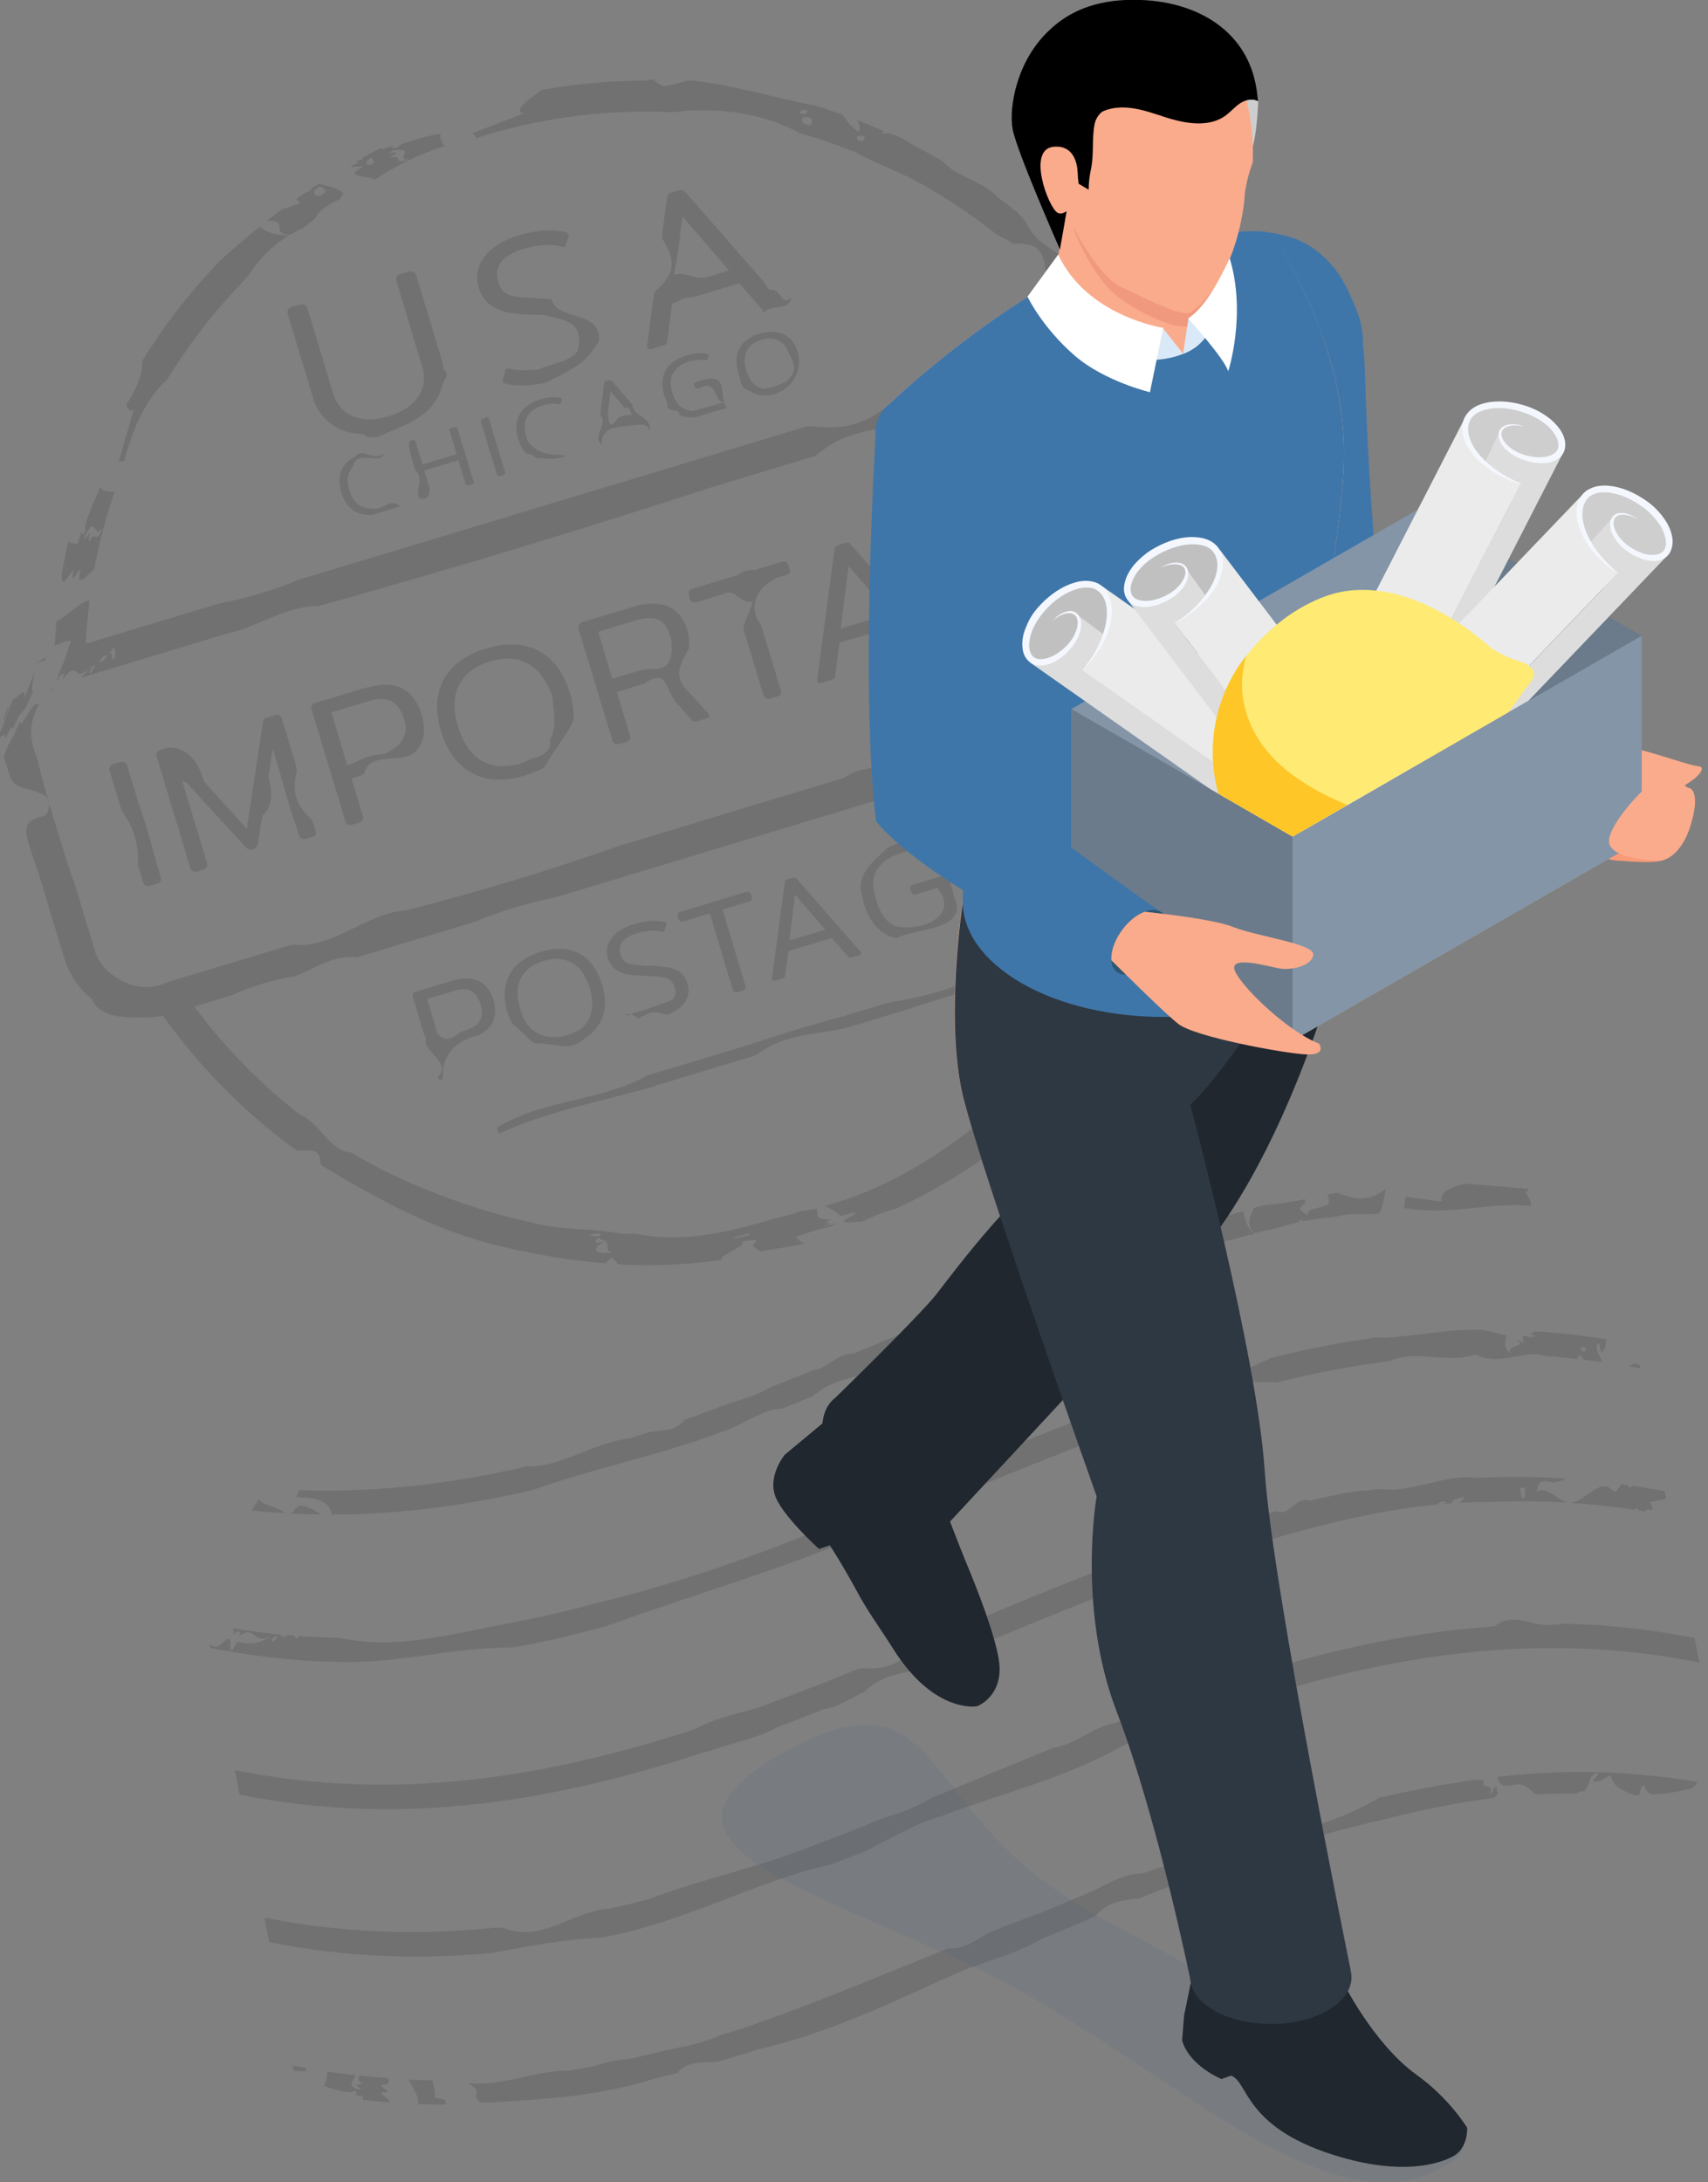 <?xml version="1.0" encoding="UTF-8"?>
<svg xmlns="http://www.w3.org/2000/svg" xmlns:xlink="http://www.w3.org/1999/xlink" viewBox="0 0 71.13 90.86">
  <rect x="0" y="0" width="71.13" height="90.86" fill="#808080" stroke="none"/>
  <defs>
    <style>
      .cls-1 {
        clip-path: url(#clippath);
      }

      .cls-2 {
        fill: none;
      }

      .cls-2, .cls-3, .cls-4, .cls-5, .cls-6, .cls-7, .cls-8, .cls-9, .cls-10, .cls-11, .cls-12, .cls-13, .cls-14, .cls-15, .cls-16, .cls-17, .cls-18, .cls-19, .cls-20, .cls-21, .cls-22, .cls-23, .cls-24, .cls-25, .cls-26 {
        stroke-width: 0px;
      }

      .cls-3 {
        fill: #375e8b;
        mix-blend-mode: multiply;
        opacity: .1;
      }

      .cls-27 {
        opacity: .23;
      }

      .cls-28 {
        isolation: isolate;
      }

      .cls-5 {
        fill: #faab8b;
      }

      .cls-6 {
        fill: #f99b79;
      }

      .cls-7 {
        fill: #2e3842;
      }

      .cls-8 {
        fill: #3f3f3f;
      }

      .cls-9 {
        fill: #3f76a9;
      }

      .cls-10 {
        fill: #20272e;
      }

      .cls-11 {
        fill: #ddd;
      }

      .cls-12 {
        fill: #dae9f8;
      }

      .cls-13 {
        fill: silver;
      }

      .cls-14 {
        fill: #a4c5db;
      }

      .cls-15 {
        fill: #cecece;
      }

      .cls-16 {
        fill: #2f5670;
      }

      .cls-17 {
        fill: #a19c76;
      }

      .cls-18 {
        fill: #8495a8;
      }

      .cls-19 {
        fill: #fec626;
      }

      .cls-20 {
        fill: #6b7b8b;
      }

      .cls-21 {
        fill: #fff;
      }

      .cls-22 {
        fill: #ffea73;
      }

      .cls-23 {
        fill: #f1997e;
      }

      .cls-24 {
        fill: #fbc2ab;
      }

      .cls-25 {
        fill: #ebebeb;
      }

      .cls-26 {
        fill: #f4f8fe;
      }
    </style>
    <clipPath id="clippath">
      <polygon class="cls-2" points="44.62 29.51 53.83 34.83 68.37 26.46 71.13 21.14 63 13.21 53.54 21.43 48 19.27 40.46 26.46 44.62 29.51"/>
    </clipPath>
  </defs>
  <g class="cls-28">
    <g id="_レイヤー_2" data-name="レイヤー 2">
      <g id="_レイヤー_1-2" data-name="レイヤー 1">
        <g>
          <g class="cls-27">
            <g>
              <path class="cls-8" d="M12,62.01c.07.01.15.02.23,0-.08,0-.15,0-.23,0Z"/>
              <path class="cls-8" d="M52.83,51.21c.11-.02.23-.05.34-.08.1-.02.2-.06.3-.08.17-.06.39-.12.62-.17,0,0,0,0,0,0l.05-.1c.06.02.12.04.17.06.37-.07.78-.13,1.12-.15.08-.01.15-.02.21-.03.5-.16,1.15-.09,1.77-.12.2-.27.21-.69.31-1.06-.58.48-1.12.56-2.02.18-.1.02-.21.03-.35.06-.02,0-.05.01-.07.02.06.15.1.29.03.38-.14.2-.96.15-.84.47-.64-.32-.15-.36-.12-.54,0-.04.01-.08.01-.12-.55.11-1.13.2-1.59.23-.06.01-.12.03-.19.04-.12.03-.25.06-.37.09-.07.31-.38.54,0,1.06.21-.05.42-.1.64-.15Z"/>
              <path class="cls-8" d="M10.78,62.43c-.09.12-.2.29-.3.46.47.05.93.08,1.39.11-.28-.26-.81-.27-1.09-.57Z"/>
              <path class="cls-8" d="M13.79,63.06c2.74,0,5.41-.36,8.04-.94.11-.02.21-.05.32-.07,2.48-.88,4.67-1.31,7.18-2.17.05-.02.11-.04.17-.06.06-.02.11-.04.17-.06.11-.04.22-.08.32-.12.85-.25,1.84-1.01,2.58-.99.06-.02.11-.05.17-.07.32-.13.64-.26.97-.39.06-.02.11-.05.17-.07.6-.57,1.42-.73,2.23-.92.06-.02.12-.05.17-.07.48-.2.96-.4,1.45-.6.11-.04.21-.09.32-.13.77.02,1.49-.69,2.24-.92.11-.05.22-.1.33-.14,3.74-1.53,7.49-2.95,11.34-3.9,0-.03.03-.05.08-.04.01,0,.02.01.03.02.05-.01.1-.02.15-.03-.3-.33-.4-.65-.43-.96-5.43,1.34-10.67,3.61-15.93,5.8-.11.04-.21.09-.32.13-.71,0-1.15.65-1.59.66-.11.04-.22.08-.33.13-.43.17-.85.34-1.28.51-.11.04-.21.08-.32.13-.56.36-1.38.52-1.92.74-.11.04-.21.08-.32.12-.32.12-.64.24-.96.35-.11.04-.22.08-.32.12-.43.55-1.04.38-1.61.55-.11.04-.22.07-.33.11-.11.04-.22.07-.33.11-1.52.15-3,1.29-4.33,1.15-.1.03-.19.06-.28.09-.11.02-.22.05-.33.07-2.87.62-5.81.95-8.82.84-.02.08-.11.21-.13.29.65.07,1.31,0,1.49.75Z"/>
              <path class="cls-8" d="M63.77,50.21c-.02-.18-.1-.38-.27-.6.13,0,.16-.05.17-.11-.89-.07-1.78-.16-2.68-.22-.54.15-1.03.32-.96.75-.52-.08-1.02-.14-1.51-.2.02.14-.03.3-.05.48.04,0,.09,0,.13,0,1.75.31,3.44-.27,5.17-.1Z"/>
              <path class="cls-8" d="M12.15,63.02c.42.02.83.03,1.24.03-.31-.14-.57-.38-.94-.36-.08.04-.19.18-.3.32Z"/>
              <path class="cls-8" d="M68.3,56.85c-.21-.14-.32-.05-.45.04.15.03.3.05.45.08,0-.04,0-.08,0-.12Z"/>
              <path class="cls-8" d="M9.87,67.81s-.07-.01-.11-.02c-.02.03-.04.06-.06.09.06-.01,0,.1.02.15.05.07.07-.06.15-.23Z"/>
              <path class="cls-8" d="M13.92,69.19c2.59.11,4.73-.59,7.43-.6.11-.02.21-.04.33-.05,1.17-.22,2.33-.5,3.48-.81.11-.03.22-.07.33-.11,3.81-1.38,7.32-2.35,10.94-3.94.05-.02.11-.05.16-.07.05-.02.11-.05.16-.08.4-.81,1-.65,1.9-.77.11-.04.21-.09.32-.13,3.72-1.55,7.44-3.09,11.23-4.25.11-.03.22-.07.33-.1.69-.87,1.57-.76,2.63-.72.11-.03.22-.05.32-.08,1.41-.34,2.83-.61,4.26-.79.06-.02.12-.03.18-.04.95-.43,2.09.05,3.2-.17.11-.02.22-.05.31-.08,1.09.51,2.08-.25,2.92.06.11,0,.22.02.33.02.33.03.67.06,1,.1.02-.06.06-.11.1-.17.1.06.14.13.15.2.26.03.52.06.78.1-.07-.3-.3-.47-.19-.74.15-.19.08.38.19.32.06-.04.1-.11.13-.19,0,0,0,0,0,0,.02-.11.04-.23.06-.34-.89-.14-1.77-.24-2.64-.31-.11,0-.22,0-.32-.02-.08.05-.15.09-.23.12.05.01.12.03.22.07.02.07-.22-.01-.16.08-.13-.04-.16-.06-.23-.09-.04.01-.08.02-.12.03-.03.08.06.17.03.26-.08-.04-.16-.08-.31-.13.54.32-.43.19-.25.57-.29-.25-.23-.5-.13-.73-.33-.07-.66-.19-1.02-.24-.1,0-.21,0-.31,0-.1,0-.21,0-.31,0-.11,0-.22.01-.33.01-1.12.07-2.49.34-3.52.31-.06,0-.12.02-.19.03-1.33.19-2.65.45-3.96.77-.09.02-.15.04-.21.06-.93.42-1.7.85-2.75.76-.11.03-.22.07-.33.1-3.78,1.17-7.48,2.7-11.18,4.25-.08.03-.14.06-.2.08-4.49,2.16-9,3.9-13.89,5.08-.11.03-.23.06-.34.09-.73.19-1.47.36-2.2.51-.13.03-.24.05-.34.07-2.61.47-5.03,1.22-7.38.73-.05,0-.12,0-.19-.03-.56-.01-1.12-.04-1.69-.08,0,.03.01.06.02.07-.13.11-.15,0-.18-.08-.09,0-.19-.01-.28-.02-.14.12-.21.02-.32.07.03-.04.05-.07.08-.09-.62-.06-1.25-.14-1.88-.24-.12.35.27-.13.09.29.75-.49.58.49,1.42-.05-.61.46-1.04.38-1.46.3-.09-.02-.16.31-.26.36-.12-.03,0-.43-.09-.48-.11-.07-.34.25-.51.31-.15.06-.21-.06-.32-.08,0,.05.02.09.03.14,1.66.33,3.3.52,4.91.58.07,0,.14,0,.21,0ZM65.96,56.08c.23.1-.02.16.02.24-.13-.09-.25-.26-.02-.24ZM11.32,68.26c.11-.13.19-.15.24-.1-.15.23-.28.22-.24.1Z"/>
              <path class="cls-8" d="M29.44,72.94c.11-.04.22-.07.33-.11.77-.28,1.87-.49,2.59-.91.05-.02.11-.04.17-.07.49-.18.97-.37,1.45-.56.11-.04.22-.08.32-.13.5-.05.96-.35,1.42-.59.1-.05.2-.1.29-.14.79-.82,1.94-.76,2.75-1.09.1-.04.21-.09.31-.13,2.6-1.09,5.21-2.18,7.83-3.17.1-.04.2-.08.31-.13,4.12-1.33,8.42-2.87,12.65-3.27.13-.2.61-.12.2-.03,0,0,0,0-.01.01.13-.01.26-.02.4-.03.04-.21.39-.21.53-.28-.04.14-.12.2-.21.26.4-.02.8-.04,1.2-.03.1,0,.21,0,.31-.01,1.9-.07,3.83.03,5.79.33.05-.06.11-.09.19.03.09.01.17.03.26.04.07-.16.15-.06.3-.05-.02-.19-.07-.29-.14-.33.34-.07.5-.11.71-.15-.02-.1-.04-.2-.06-.31-.44-.09-.88-.16-1.32-.23-.03.03-.07.05-.1.07-.06.02-.1-.04-.14-.1-.08-.01-.16-.02-.24-.04-.09.1-.18.29-.25.3-.13.02-.22-.17-.37-.2-.54-.08-1.02.7-1.56.68-.42-.02-.91-.74-1.35-.46.09-.73.48-.33.8-.4.15-.03.3-.09.46-.15-1.16-.07-2.3-.09-3.44-.04-.11,0-.21,0-.32.02-1.24-.21-2.78.66-4.07.45-.07.01-.14.02-.2.03-.07.01-.13.02-.19.03-.62.02-1.16.13-1.69.25-.09.02-.18.04-.27.06-.09.02-.17.04-.26.06-.08.02-.16.04-.24.06-.68-.2-.8.67-1.42.44-.11.02-.22.05-.33.08-.11.03-.22.06-.32.09-.05.02-.11.03-.17.05-.09-.01-.17-.01-.26,0-.09,0-.18.02-.27.04-1.87.73-3.74,1.38-5.54,2.01-.06.02-.11.04-.16.06-2.53.97-5.04,2.03-7.56,3.08-.11.04-.21.09-.32.13-.66.71-1.15,1.09-2.36.99-.05.02-.14.04-.19.06-1.28.52-2.56,1.02-3.84,1.49-.11.04-.22.08-.33.12-.92.26-1.74.42-2.59.88-.05.02-.11.04-.18.06-6.05,1.94-12.27,2.98-18.96,1.64.07.34.13.68.2,1.02,6.87,1.38,13.25.24,19.45-1.8ZM63.49,61.92c.05.29.04.48-.09.46-.05-.1-.08-.25-.1-.44h.2Z"/>
              <path class="cls-8" d="M64.96,67.64c-.11,0-.23,0-.35,0-.8.13-1.51-.58-2.37.07-.11,0-.23.02-.34.03-5.29.4-10.34,2.01-15.33,3.95-.05.02-.11.04-.17.06-.87.15-1.59.86-2.56,1.03-.06.02-.11.05-.17.07-.11.04-.21.09-.32.13-1.33.54-2.78,1.14-4.25,1.75-.1.04-.21.09-.32.13-.85.52-1.4.63-2.2.91-.1.04-.21.09-.31.13-.1.04-.21.09-.31.13-.11.04-.23.09-.33.13-.37.15-.74.29-1.11.43-.07.03-.13.05-.19.07-2.49,1.04-4.96,1.52-7.37,2.43-.11.03-.22.05-.33.08-.31.08-.63.16-.94.23-.1.02-.21.05-.31.07-1.44.05-2.88,1.47-4.42.79-.1.01-.24,0-.35,0-3.11.32-6.3.24-9.6-.42.07.34.13.68.2,1.02,3.15.63,6.2.73,9.18.46.05,0,.11,0,.16-.02,1.41-.26,3.05-.58,4.36-.61.11-.02.23-.04.34-.06,3.36-.64,6.29-2.33,9.31-2.99.11-.04.21-.08.33-.12.32-.12.64-.25.96-.37.11-.04.21-.09.32-.13.1-.06.2-.12.3-.17.1-.06.2-.11.31-.16.79-.4,1.56-.84,2.47-1.09.06-.02.11-.04.2-.08,2.5-.92,5.06-1.55,7.33-2.85.11-.04.22-.08.32-.13,7.54-2.91,15.23-5.01,23.67-3.32-.07-.34-.13-.68-.2-1.02-1.9-.38-3.76-.57-5.6-.6Z"/>
              <path class="cls-8" d="M18.11,87.31c.04-.22-.06-.45-.1-.7-.33,0-.66-.01-.99-.02.2.37.46.76.38.99.04.01.07.02.11.03.19,0,.37.01.55.01.12,0,.23,0,.35,0,.05,0,.1,0,.15,0,0-.06.01-.11-.03-.18-.09-.08-.3-.04-.43-.13Z"/>
              <path class="cls-8" d="M14.95,86.42c0,.1-.1.22.15.31-.05.04-.16.05-.27.07.02.07.37.21.04.19-.49-.26-.06-.38-.08-.59-.39-.04-.77-.1-1.16-.15-.01.21-.03.42-.14.59.38.16,1.22.38,1.24.2.25.11.1.11.05.17.19.05.29.06.34.04,0,.08,0,.13-.01.18.37.04.73.07,1.09.1,0,0,.01-.01.01-.02.04-.1-.3-.27-.33-.37-.01-.05.22,0,.26-.05.03-.04-.27-.2-.26-.25.01-.06.22-.03.27-.09.07-.06.05-.14,0-.23-.4-.03-.81-.06-1.21-.11Z"/>
              <path class="cls-8" d="M12.19,86c.01.07.03.14.04.21.18.01.36.03.53.04-.01-.05-.02-.1-.02-.15-.18-.03-.37-.07-.55-.1Z"/>
              <path class="cls-8" d="M62.34,74.45c-.13-.17-.09.12-.33.31.32-.62-.41-.16-.2-.65-.1,0-.2,0-.29-.02-1.29.18-2.59.42-3.92.72-.06.01-.11.03-.17.04-1.02.61-2.09,1.01-3.18,1.33.02.02.05.04.07.06.22.04.38.12.53.22,1-.28,1.99-.53,2.97-.75.05-.01.11-.03.18-.05,1.44-.36,2.83-.63,4.2-.8.05-.06.12-.12.21-.19-.11-.04-.05-.15-.08-.23Z"/>
              <path class="cls-8" d="M54.44,76.5c-.11-.05-.24-.2-.29-.29-1.54.44-3.11.7-4.61,1.12-.1.04-.21.07-.31.11-.47.16-.94.32-1.4.48-.09.03-.19.06-.28.09-.84-.05-1.83.71-2.68.99-.09.04-.2.08-.28.12-.33.14-.67.28-1,.42-.11.04-.21.09-.32.13-.52.19-1.05.38-1.57.58-.11.05-.22.1-.32.14-.43.12-1.15.83-1.88.72-.1.04-.21.08-.31.13-2.83,1.14-5.66,2.34-8.5,3.29-.05.02-.11.03-.17.05-.11.03-.22.07-.33.1-.06.02-.12.04-.18.05-.71.33-1.54.49-2.28.63-.06.02-.12.03-.18.05-.28.07-.55.13-.83.2-.11.03-.22.05-.33.08-.66.07-1.21.18-1.67.34-.11.02-.23.04-.34.06-.11.02-.22.04-.34.06-.11.02-.22.04-.34.06-1.42-.01-2.79.67-4.22.52.11.08.27.17.34.25.13.17-.09.26.06.44.04.04.1.09.17.13,2.46-.13,4.81-.25,7.19-1,.11-.03.22-.05.33-.08.11-.03.22-.05.33-.08.11-.03.22-.06.33-.09.33-.52,1.21-.41,1.64-.46.11-.03.22-.06.33-.09.33-.1.66-.2.98-.3.11-.03.22-.07.33-.11,2.79-.63,5.32-1.82,7.8-2.95.1-.05.2-.09.3-.13,1.26-.59,2.64-.85,3.86-1.58.1-.04.2-.07.3-.11.06-.02.12-.05.17-.07.06-.02.11-.05.16-.07.4-.17.81-.34,1.21-.51.1-.04.21-.1.31-.15.47-.55,1.02-.65,1.81-.73.1-.04.2-.08.31-.12.61-.24,1.22-.48,1.84-.71.06-.02.12-.04.17-.06,1.68-.63,3.34-1.17,4.96-1.63,0-.02,0-.05-.01-.07-.09.02-.21.16-.26.07Z"/>
              <path class="cls-8" d="M68.72,73.93c-2.15-.23-4.24-.19-6.36.05.02.12.05.23.13.29.23.2.56-.03.86.03.26.05.41.28.63.41.55-.03,1.11-.04,1.66-.03.1-.06.2-.11.33-.1.28-.27.18-.64.5-.76.25,0-.22.31-.1.36.19.06.46-.15.7-.27.12.52.56.66,1.01.84.05,0,.11,0,.17,0,.08-.1.02-.38.25-.42-.01.16.11.31.3.39.55-.04,1.12-.12,1.54-.23.15-.04.27-.14.35-.3-.55-.09-1.09-.17-1.63-.23-.11-.01-.23-.02-.34-.03Z"/>
            </g>
            <g>
              <path class="cls-8" d="M52.73,26.66c-.02.12-.2-.3-.3-.43-.04.06-.07.11-.11.17-.07.19-.18.37-.36.54-.1.12-.21.23-.33.3-.21.17-.46.3-.73.38,0,0-.17.05-.48.15-.06.14-.17.17-.32.1-.04.01-.08.03-.13.04-.02,0-.04.01-.06.02.01.05.01.08-.02.06-.04.07-.15.06-.22.02-.05.04-.1.08-.15.11,0,.13-.02.21-.03.32-.05-.1-.08-.18-.1-.24-.03.02-.06.04-.1.05-.07.03-.15.06-.23.09-1.04.85-1.54,1-2.64.55-.07.02-.13.04-.2.06-.47.14-.92.31-1.46.53-.06.02-.12.04-.17.05-1.68.66-3.73,1.01-5.55,1.68-.07.02-.14.04-.2.06-.13.04-.26.08-.4.12-.07.02-.14.04-.2.06-.95.71-2.16.26-3.08.93-.07.02-.14.04-.22.07-2.89.87-5.93,1.79-8.9,2.69-.07.02-.14.04-.21.06-2.97,1.05-5.94,1.95-8.96,2.71-.08,0-.17.01-.27.03-1.48.23-2.85,1.57-4.38,1.39-.05.01-.11.03-.17.03-2.24.68-3.93,1.19-4.78,1.44-.08.02-.16.05-.22.07-1.02.46-1.91.19-2.71-.58-.06-.07-.12-.15-.17-.23-.1-.16-.19-.34-.24-.54,0,0-.34-1.13-.77-2.56-.03-.1-.05-.18-.08-.25-.16-.44-.3-.84-.42-1.26-.03-.08-.05-.17-.08-.26-.09-.27-.17-.55-.26-.83-.02-.06-.03-.11-.05-.17-.07-.23-.14-.47-.22-.71,0,.12-.03.27-.14.46-.25.07-.5.15-.66.26-.05.04-.09.1-.12.17-.05.15-.05.37.05.7.03.09.06.19.08.27.11.33.22.67.35,1.02.03.08.04.14.05.18.54,1.79,1.02,3.36,1.02,3.36.18.59.5,1.09.91,1.49.07.07.15.13.23.2.38.83,1.44.78,2.37.77.1,0,.2-.01.3-.03.1-.01.2-.03.29-.05,1.53,2.15,3.38,4.01,5.46,5.54.05.03.11.05.14.09.49-.01.99-.16.97.58.08.05.16.1.24.15,1.88,1.12,3.85,2.23,6.08,2.92.05.02.1.03.16.05.05.02.1.03.15.05.1.03.2.06.3.09,1.64.41,3.27.72,4.93.85.06-.07.15-.15.26-.23.14.08.21.17.26.27,1.38.08,2.78.03,4.25-.18.03,0,.06,0,.09-.01-.02-.02-.03-.04-.02-.07.07-.17,1.18-.59.82-.68,1.05-.2.42.08.49.18.06.08.18.15.34.21.59-.1,1.2-.18,1.8-.31-.14-.08-.28-.17-.34-.29.6-.18.59-.25,1.47-.43-.07-.02.11-.08.17-.11.05-.08-.23.06-.66.15.98-.3-.23-.09.49-.32-.83,0-.51-.28-.63-.46-.06.01-.11.03-.17.04-.06,0-.12.02-.18.03q-.32,0-.52.12c-.05.02-.11.03-.16.04-.16.04-.32.09-.49.13-.05.01-.11.03-.16.04-1.71.48-3.69,1.08-5.82.65-.11,0-.21,0-.32,0-.11,0-.21,0-.32-.01-1.22-.24-2.53-.11-3.77-.48-.1-.02-.21-.04-.31-.07-.91-.2-1.8-.46-2.67-.77-.1-.03-.19-.07-.29-.1-1.29-.48-2.62-1.03-3.91-1.79-.09-.05-.17-.1-.26-.16-.96-.06-1.34-1.29-2.19-1.6-.05-.04-.1-.08-.16-.13-1.57-1.25-2.99-2.71-4.2-4.35,0,0,.5-.15,1.38-.42.06-.02.12-.04.18-.06.87-.38,1.61-.6,2.58-.78.08-.02.16-.05.22-.07.8-.35,1.47-.82,2.41-.72.05-.02.11-.03.16-.05,1.39-.42,2.93-.89,4.58-1.38.06-.02.12-.04.18-.06,1.14-.46,2.13-.76,3.41-1.03.07-.02.13-.04.2-.06,4.24-1.28,8.82-2.66,12.97-3.92.07-.02.14-.04.2-.06,1.69-.62,3.17-1.07,4.92-1.48.06-.02.12-.04.18-.05.35-.11.69-.21,1.03-.31.06-.02.11-.03.17-.05.85-.37,1.59-.6,2.6-.78.09-.03.2-.06.29-.09.09-.03.17-.05.25-.08.08-.03.17-.05.29-.09,1.03.11,1.72-1.18,2.86-.94.08-.02.16-.04.24-.06.16-.03.3-.06.44-.08.11-.03.24-.07.29-.08.05-.02.08-.02.08-.02-.04.8-.12,1.59-.24,2.37-.02.1-.03.16-.04.21-.04.82-.32,1.42-.48,2.16-.01.05-.03.12-.05.21-.23.65.14,1.88-.76,2.38-.03.05-.05.1-.07.16-.04.1-.08.19-.12.29-.04.1-.08.19-.12.29-.31.86-.58,1.75-1.25,2.47-.03.05-.06.1-.09.16-.15.26-.31.52-.48.77-.06.1-.11.19-.17.27-.15.97-.5,1.62-1.44,1.93-.06.08-.13.16-.19.23-1.15,1.36-2.46,2.6-3.92,3.68-.08.06-.16.12-.25.18-1.94,1.5-3.88,2.62-6.21,3.27.33.09.49.24.65.39.05.06.51-.14.65-.13.07.07-.5.29-.49.37.01.09.5,0,.75.02.48-.23.96-.44,1.46-.56.1-.05.19-.09.29-.14.1-.05.19-.09.29-.14.1-.05.19-.1.29-.15.19-.1.38-.2.56-.3.09-.05.19-.1.28-.16s.18-.11.28-.16c2.56-1.5,4.78-3.42,6.6-5.65.03-.05.07-.1.11-.24-.03-1.17.47-1.32,1.28-1.68.03-.04.08-.09.13-.14.25-.38.49-.76.71-1.15.05-.09.1-.18.15-.28.08-.79.42-1.43.98-1.89.04-.09.08-.19.13-.28.04-.09.09-.2.13-.3.55-.73.25-1.72,1.16-2.38.03-.09.06-.18.08-.27.2-.88.12-1.81.36-2.74.02-.1.04-.21.06-.32.17-1.05.28-2.11.31-3.18.19-.07.37-.16.53-.26.04-.02.08-.05.13-.08.63-.36,1.29-1.17,1.52-2.04-.13-.19-.27-.39-.4-.58-.13.26-.5.3-.57.86ZM30.55,51.53c.14-.05.37-.11.65-.18,0,.02,0,.05,0,.07-.43.11-.7.17-.65.11ZM25.48,52.15c-.76.08-.87-.16-.32-.44-.11,0-.38.07-.33.02-.11-.06.15-.32.16-.13.56.09.09.39.49.55ZM24.99,51.46c-.29.03-.35-.01-.49-.03.71-.18.44-.02.49.03Z"/>
              <path class="cls-8" d="M1.98,33.26c.02.07.04.13.06.2,0-.08-.02-.14-.06-.2Z"/>
              <path class="cls-8" d="M2.26,28.66s0-.02,0-.02c-.03-.02-.09.05-.16.14.05-.04.11-.08.16-.12Z"/>
              <path class="cls-8" d="M48.68,15.15s.09.04.13.07c-.12-.22-.27-.43-.13-.07Z"/>
              <path class="cls-8" d="M1.48,31.42c-.06-.2-.09-.31-.09-.31-.19-.62-.08-1.26.23-1.77-.06-.02-.11-.09-.23.06-.2.22-.62,1.07-.54.61-.21.42-.35.81-.52,1.03-.07.17-.13.32-.17.46,0,.03.07.23.17.56.01.04.03.1.05.15.03.1.06.19.11.27.06.08.14.16.21.22.46.21,1.1.25,1.3.57-.17-.57-.33-1.15-.43-1.61-.02-.08-.05-.16-.07-.24Z"/>
              <path class="cls-8" d="M48.29,14.49c-.37-.35-.02.44-.44.12.06.15.1.26.13.34.22.03.42.08.62.17-.08-.14-.16-.27-.31-.62Z"/>
              <path class="cls-8" d="M47.15,13.76s0-.04,0-.07c-.02,0-.04,0-.05,0,.03.05.05.08.06.06Z"/>
              <path class="cls-8" d="M51.31,20.71c.22.64.36,1.31.38,1.9.02.06.04.12.05.18.05.05.1.1.15.15.03-.08-.16-.6.12-.21.13.46.01.51-.14.51.02.05.03.1.05.15.02.05.03.11.04.18.24.79.4,1.31.4,1.31,0,0,0,.01,0,.02.24-.18.47-.42.78-.43-.21-.57-.78-1.74-.96-1.62-.13-.38,0-.21.1-.2-.13-.26-.21-.39-.28-.44.22-.18.24-.24.51-.33-.01-.14-.34-.81-.51-1.06-.09.26-.47-.07-.7-.11Z"/>
              <path class="cls-8" d="M2.66,27.71c-.35.96.2-.14-.05.58.74-.98.42.4,1.26-.67-.19.27-.36.46-.51.6.92-.28,3.02-.91,5.82-1.76.07-.02.16-.05.27-.08,1.18-.23,2.52-1.18,3.78-1.14.1-.03.2-.06.3-.08,5.47-1.53,10.82-3.15,16.22-4.91.07-.02.13-.04.24-.07,1.28-.39,2.53-.77,3.75-1.13.07-.02.14-.04.21-.06,1.21-1.05,2.52-1.18,4.24-1.28.06-.02.13-.04.19-.06.46-.14.9-.27,1.33-.4.06-.02.11-.04.17-.06.73-.9,2.02-.21,2.85-.85.07-.02.13-.04.2-.06,2.58-.78,4.18-1.26,4.18-1.26.17-.05.35-.08.52-.09-.06-.15-.1-.28-.11-.41-.16-.35-.34-.58-.47-.81-.02,0-.05,0-.07.01-.64-.89-1.33-1.74-2.07-2.53-.06-.07-.13-.14-.2-.2-.73-.57-1.62-.84-2.01-1.8-.04-.03-.11-.12-.17-.17-.05-.06-.1-.11-.15-.17-.08-.06-.15-.12-.23-.18-.15-.12-.31-.24-.46-.35-.05-.04-.1-.07-.14-.11-.6-.66-1.74-.85-2.29-1.5-.09-.05-.18-.1-.27-.15-.27-.15-.54-.3-.81-.44-.09-.05-.18-.09-.27-.14-.18-.15-.51-.33-.83-.4-.03-.02-.07-.03-.1-.05-.06.02-.13.04-.22.05v-.1s.04-.01.07-.02c0,0-.01,0-.02,0-.37-.16-.74-.31-1.11-.46.09.15.13.32.07.51-.31-.23-.52-.48-.69-.74-.29-.1-.57-.2-.86-.29-.1-.03-.2-.06-.3-.09-1.76-.33-3.52-.89-5.23-1.05-.32.1-.65.18-1.03.25-.22-.07-.35-.17-.43-.28-.16.01-.32.03-.48.05-.06,0-.11,0-.17,0-1.32.02-2.66.14-4,.38-.61.42-1.18.82-.8,1-.71.27-1.42.54-2.11.81.08.05.13.12.18.19.05-.01.09-.03.14-.04.05-.02.1-.03.16-.05.22-.07.43-.13.65-.19.05-.01.11-.03.16-.04s.11-.03.16-.04c.05-.01.11-.03.16-.04.05-.01.11-.03.16-.04.05-.01.11-.03.16-.04,2.04-.48,4.09-.67,6.11-.6.11,0,.21,0,.32.01,1.73-.22,3.69,0,5.27.87.1.03.2.06.3.09.6.18,1.19.38,1.77.61.1.04.2.08.3.12,1.06.58,1.96.85,2.79,1.35.09.05.19.11.28.16.25.15.5.3.75.46.08.05.16.1.25.16.08.05.16.11.24.16.08.05.16.11.24.16.4.28.79.57,1.18.87.02.02.05.04.08.07.16.08.32.16.48.25.08.05.16.1.24.15,1.16-.08,1.31.42,1.37,1.48.06.06.13.13.19.2.69.71,1.33,1.47,1.92,2.28,0,0-1.47.44-3.86,1.16-.07.03-.14.05-.2.07-.64.3-1.38.53-2.16.64-.05.02-.1.03-.16.05-.58.17-1.18.36-1.82.55-.06.02-.13.04-.19.06-1.12,1-2.11,1.3-3.54,1.09-.07.02-.15.04-.24.05-6.66,2.01-14.78,4.46-20.88,6.3-.06.02-.12.04-.18.05-.94.41-2.18.78-3.29.99-.11.03-.17.05-.21.06-3.27.99-5.38,1.62-5.38,1.62.03-.6.09-1.2.16-1.8,0,0,0,0,0,0-.34-.01-1.02.74-1.38.87-.03.33-.05.66-.07,1,.21-.04.47-.23.68-.19-.22.59-.16.61-.55,1.43.06-.04,0,.13-.01.2.03.09.09-.22.28-.61ZM33.43,4.59c.37-.07.06.11.17.14-.23.02-.49-.01-.17-.14ZM33.77,5.21c-.41-.04-.4-.15-.33-.33.47-.05.39.2.33.33ZM35.92,5.88c-.23,0-.3-.15-.17-.23.35,0,.28.1.17.23ZM4.8,27.34c-.26.38-.02-.42-.3-.04.39-.67.26-.06.3.04ZM4.48,27.28c-.21.36-.24.2-.37.33.24-.46.26-.27.37-.33ZM3.97,27.71c-.18.37-.29.41-.23.23.12-.22.2-.28.23-.23Z"/>
              <path class="cls-8" d="M15.1,6.95s-.27.15-.32.21c-.16.22.71.17.81.33.85-.57,1.85-1.06,2.92-1.41-.1-.16-.22-.33-.16-.52-.6.11-1.86.45-1.79.58-.4.07-.2-.01-.16-.08-.28.08-.42.13-.49.17-.02-.03-.03-.05-.05-.07-.27.14-.53.28-.79.42.02.02.04.04.06.06-.08.02-.15.03-.23.03-.03.02-.07.04-.1.06.06,0,.11,0,.13.02.05.03-.3.13-.32.18-.02.05.48-.02.49.01ZM16.39,6.26c.99-.13-.02.4.66.39-.79.24-.17-.22-.82-.09.05-.06.19-.13.32-.2-.07-.03-.61.07-.16-.1ZM15.26,6.74c.23-.27.27-.15.32.02-.16.17-.34.13-.32-.02Z"/>
              <path class="cls-8" d="M12.06,9.79c.18-.11.36-.21.55-.29.08-.06.16-.12.24-.19.08-.06.16-.12.25-.19.25-.44.61-.63,1.09-.84-.09-.04.15-.18.1-.24-.13-.18-.61-.28-1.01-.39-.09.06-.19.12-.28.18-.09.12-.19.21-.21.15-.15.1-.3.2-.45.31.07.05.13.11.16.17-.37.12-.51.18-.76.26-.16.12-.31.23-.46.35,0,0-.01.02-.04.03-.03.03-.07.05-.1.08.97.03.06.51.92.6ZM13.57,7.97c-.3.29-.4.21-.51.04.26-.4.43-.17.51-.04Z"/>
              <path class="cls-8" d="M3.07,23.72s-.08.32-.05.37c.03.04.27-.4.31-.38.04.01-.05.31-.03.39.06.21.4-.23.62-.39.16-.84.36-1.67.61-2.48.03-.1.06-.2.09-.3.05-.15.1-.29.15-.44-.22-.02-.46-.01-.59-.2-.27.54-.76,1.75-.61,1.78-.19.36-.13.15-.17.08-.11.27-.15.41-.16.49-.2-.02-.25,0-.4-.08-.11.48-.2.96-.28,1.44.01.1.03.19.07.22.07.05.34-.44.44-.48ZM3.56,22.26c.49-.87.31.26.71-.28-.29.78-.28,0-.57.59-.01-.08.01-.23.04-.38-.07.04-.31.53-.18.07Z"/>
              <path class="cls-8" d="M.38,29.43c-.08-.06-.44,1.07-.11.32,0-.04.04-.14.11-.32Z"/>
              <path class="cls-8" d="M.23,30.75c.27-.59.28-.51.3-.38.47-1.14.33-.3.85-1.6-.09-.04-.03-.36.07-.77-.12.18-.43,1.1-.45,1.08.14-.6-.32.03-.47.05-.34.83-.23.69-.54,1.4,0,.06,0,.12,0,.19.07,0,.25-.33.22.03Z"/>
              <path class="cls-8" d="M5.16,19.2c.37-1.25.79-2.46,1.8-3.4.05-.09.11-.18.17-.27.86-1.36,1.86-2.64,2.98-3.8.07-.07.14-.15.22-.24.4-.64,1-1.26,1.7-1.69-.71-.01-.99-.18-1.22-.36-.51.41-1.01.84-1.5,1.28-.04.04-.08.08-.13.12-1.18,1.22-2.23,2.55-3.13,3.98-.03.05-.07.12-.11.18-.02.7-.31,1.29-.68,1.85.05.2.14.3.31.21-.21.73-.42,1.46-.63,2.17.07-.03.13-.03.2-.02Z"/>
              <path class="cls-8" d="M1.86,27.5s.05-.08.07-.14c-.13.07-.26.14-.38.22,0,.02-.02.05-.02.07.18-.19.19-.05.33-.16Z"/>
              <path class="cls-8" d="M18.24,44.82c.02.13.08.17.2.11-.05-1.13.62-1.61,1.52-1.84.06-.03.12-.07.17-.1.15-.1.27-.22.35-.36.16-.28.18-.61.07-.99-.12-.38-.32-.65-.6-.79-.29-.14-.65-.15-1.09-.02l-1.54.46c-.12.04-.16.11-.13.22,0,0,.22.71.45,1.49.05.11.08.18.1.25-.15.53,1.06.97.52,1.57ZM18.12,42.69c-.14-.47-.33-1.1-.33-1.1l1.17-.35c.27-.08.5-.08.67.02.17.09.3.28.38.55.08.27.08.49-.02.67-.05.09-.12.16-.21.23-.05.03-.1.06-.15.09-.06.03-.12.05-.19.08,0,0-.13.05-.3.11-.15.12-.57.51-.94.01-.02-.08-.05-.17-.09-.29Z"/>
              <path class="cls-8" d="M22.33,43.44c.82,0,1.46.35,1.99-.19.06-.04.12-.07.17-.11.22-.16.38-.35.5-.57.24-.45.27-.97.08-1.59-.19-.61-.5-1.04-.95-1.28-.45-.24-.98-.26-1.6-.07-.63.19-1.06.51-1.3.95-.24.45-.27.97-.08,1.59.02.08.05.15.08.22.04.08.07.15.1.21.29.23.69.65.85.79.05.02.11.04.16.06ZM21.67,42.02c-.05-.17-.09-.34-.11-.49-.03-.3.01-.57.13-.8.17-.34.49-.58.95-.72.46-.14.85-.11,1.19.08.33.19.58.54.73,1.05.15.51.14.93-.03,1.28-.06.11-.13.22-.22.31-.04.05-.09.09-.15.13-1.01.59-2.15.4-2.49-.83Z"/>
              <path class="cls-8" d="M26.04,42.3c.08-.02.16-.05.23-.07-.09-.03-.18-.03-.23.07Z"/>
              <path class="cls-8" d="M28.12,41.39c-.02.09-.05.17-.12.24-.65.25-1.11.4-1.73.59.2.07.42.31.45.08.03,0,.07,0,.1,0,.46-.37.85.05,1.07-.09.07-.03.14-.06.2-.09.16-.1.29-.21.39-.33.19-.25.24-.53.15-.83-.06-.2-.16-.36-.29-.46-.13-.1-.29-.18-.47-.21-.18-.04-.43-.07-.74-.08h-.27c-.25-.03-.44-.04-.55-.06-.12-.02-.21-.06-.29-.12-.08-.06-.14-.16-.18-.29-.06-.21-.04-.39.09-.54.12-.15.31-.26.58-.34.41-.12.77-.15,1.06-.06.03,0,.06.01.07,0,.02,0,.03-.02.04-.06l.07-.25s0-.04,0-.05c0-.02-.03-.04-.08-.05-.36-.09-.79-.06-1.28.09-.4.12-.71.31-.91.57-.2.26-.26.54-.16.85.06.21.17.37.33.47.15.1.32.17.51.2.18.03.42.05.7.06.32.01.55.03.7.05.15.02.27.06.35.13.09.07.15.17.19.31.03.11.04.21.03.3Z"/>
              <path class="cls-8" d="M31.06,37.14l-2.71.82c-.06.02-.1.04-.12.08-.02.03-.02.08,0,.13l.03.09c.02.05.04.09.07.1s.08.01.14,0l1.09-.33.95,3.16c.03.11.11.15.23.11l.18-.05c.06-.02.1-.05.12-.08.02-.04.02-.08,0-.14l-.95-3.16,1.09-.33c.06-.02.1-.04.13-.07.02-.03.02-.07,0-.13l-.03-.09c-.02-.05-.04-.09-.08-.11-.04-.02-.08-.02-.15,0Z"/>
              <path class="cls-8" d="M32.16,40.79s.05.06.11.04l.31-.09s.08-.03.09-.05c.01-.02.02-.04.03-.08l.13-1.01,1.81-.55.67.77s.05.05.07.05c.02,0,.05,0,.1-.01l.31-.09c.06-.02.08-.05.07-.1,0,0-.01-.02-.03-.05l-2.63-3.01s-.07-.07-.09-.07c-.02,0-.05,0-.1,0l-.22.07s-.07.03-.08.05c-.01.02-.02.06-.03.11l-.53,3.96s0,.05,0,.06ZM33.11,37.25l1.26,1.46-1.5.45.24-1.91Z"/>
              <path class="cls-8" d="M36.45,37.25c-.27-.72.08-1.36.92-1.68.08-.03.16-.06.24-.09.21-.06.41-.1.59-.11.18,0,.35,0,.48.03.02,0,.05.01.07,0s.03-.03.04-.06l.07-.23s0-.05,0-.06c0-.02-.03-.04-.07-.05-.18-.05-.38-.06-.62-.04-.24.02-.48.07-.73.14-.08.02-.16.05-.23.08-.09.04-.16.07-.24.11-.69.65-1.36,1.13-1.04,2.13.02.08.03.16.06.24.19.62.51,1.04.96,1.27.06.03.12.05.18.08.06.02.12.04.18.06.85-.45,3.05-.31,2.43-1.74-.02-.06-.03-.13-.05-.19-.09-.3-.17-.56-.17-.56-.02-.06-.05-.1-.09-.12-.04-.02-.09-.02-.16,0l-1.23.37c-.06.02-.1.04-.12.07-.02.03-.02.07,0,.13l.03.09c.02.05.04.09.07.11.03.02.08.02.14,0l.91-.27s0,.04.03.1c.78,1.05-.63,1.74-1.83,1.5-.05-.03-.11-.06-.17-.1-.27-.19-.47-.51-.6-.95-.03-.09-.05-.18-.07-.27Z"/>
              <path class="cls-8" d="M41.1,38.15c.61-.32,1.28-.79,2.15-.63.16-.05.25-.08.25-.08.06-.02.1-.04.12-.07.02-.03.02-.07,0-.13l-.03-.09c-.02-.06-.04-.1-.08-.11-.03-.02-.08-.01-.14,0,0,0-.03,0-.09.03-.09.03-.19.06-.32.1-.85.27-1.59.5-1.92-.4-.04-.1-.08-.19-.11-.26-.02-.06-.03-.09-.03-.09l1.57-.47c.06-.02.1-.05.12-.08.02-.03.02-.08,0-.13l-.03-.09c-.02-.05-.04-.09-.08-.11s-.08-.01-.15,0l-1.57.47-.38-1.26,2.08-.63c.06-.02.1-.04.12-.08.02-.03.02-.08,0-.13l-.03-.09c-.02-.05-.04-.09-.07-.1-.03-.01-.08-.01-.14,0l-2.44.74c-.12.04-.16.11-.13.22,0,0,.51,1.7.81,2.7.02.06.04.11.05.17q.21.27.16.53c.03.11.11.15.26.09Z"/>
              <path class="cls-8" d="M5.96,36.72c.05.15.15.2.31.15l.25-.07c.09-.03.14-.06.17-.11.03-.05.03-.11,0-.18,0,0-.05-.16-.13-.43-.02-.07-.04-.12-.05-.17-.22-.87-.52-1.86-.77-2.56-.02-.07-.04-.13-.06-.2-.22-.72-.38-1.26-.38-1.26-.02-.07-.06-.12-.11-.15-.05-.03-.12-.03-.2,0l-.25.07c-.16.05-.22.15-.17.3,0,0,.2.65.44,1.46.02.07.05.14.07.21.49.66.71,1.4.66,2.22.03.11.06.21.09.3.08.26.13.43.13.43Z"/>
              <path class="cls-8" d="M12.31,31.81c-.3-.99-.57-1.88-.57-1.88-.02-.07-.06-.12-.11-.15-.05-.03-.12-.03-.2,0l-.27.08c-.07.02-.12.04-.15.07-.03.03-.05.07-.06.13l-.67,4.45s-.85-.94-1.65-1.82c-.05-.06-.1-.13-.14-.18-.22-.78-.7-1.44-1.51-1.38l-.27.08c-.16.05-.22.15-.18.3,0,0,.39,1.3.76,2.53.02.07.04.14.06.21q.1.16.13.42c.02.07.04.13.06.2.22.72.38,1.26.38,1.26.05.15.15.2.31.15l.21-.06c.16-.05.23-.15.18-.3,0,0-.67-2.22-.96-3.17-.03-.09-.05-.16-.07-.23.14.02.19.08.26.15.71.78,2.38,2.6,2.38,2.6.04.05.09.08.13.09.05.02.1.01.17,0,.07-.02.12-.05.15-.09.03-.04.05-.09.06-.15,0,0,.06-.41.15-.96.01-.06.03-.13.04-.2.55-.5.33-1.24.25-1.64,0-.07.02-.13.03-.19.09-.55.15-.96.15-.96,0,0,.11.37.26.88.02.07.04.14.07.22.21.8.43,1.55.68,2.25.04.12.08.25.08.25.02.07.06.12.11.15.05.03.12.03.2,0l.21-.06c.09-.03.14-.06.17-.11.03-.05.03-.11,0-.18,0,0-.02-.07-.06-.2-.02-.06-.05-.15-.1-.25-.68-.63-.83-1.12-.62-2.04-.02-.08-.04-.16-.05-.26Z"/>
              <path class="cls-8" d="M15.24,28.63l-2.09.63c-.16.05-.22.15-.17.3l1.4,4.62c.05.15.15.2.31.15l.25-.07c.09-.03.14-.06.17-.11.03-.05.03-.11,0-.18l-.47-1.56s.1-.03.25-.08c.07-.02.18-.06.27-.09.25-1.04,1.54-.35,2.17-.97.05-.06.1-.12.14-.18.22-.38.25-.83.09-1.35-.16-.52-.43-.88-.82-1.08-.39-.2-.89-.2-1.49-.02ZM16.83,29.95c.03.09.05.18.06.26,0,.09,0,.18,0,.26-.18.59-.42.67-.83.9,0,0-.02,0-.06.02-.53.05-.77.12-1.29.39-.15.05-.25.08-.25.08l-.66-2.2,1.6-.48c.37-.11.68-.11.91.02.24.13.41.38.52.75Z"/>
              <path class="cls-8" d="M20.25,27c-.85.26-1.44.69-1.77,1.29-.33.61-.37,1.33-.11,2.16.25.83.68,1.41,1.29,1.74.61.32,1.34.36,2.19.1.21-.06.41-.14.59-.22.09-.04.18-.09.26-.17.31-.57.9-1.29,1.17-1.88.02-.1.02-.2.02-.29-.01-.28-.07-.58-.16-.89-.25-.83-.68-1.41-1.29-1.74-.61-.32-1.34-.36-2.18-.1ZM22.93,28.8c.03.08.06.16.08.25.04.65.19,1.14-.08,1.7,0,.02-.02.04-.03.07.09.52-.4.67-.77.77-.08.05-.15.08-.22.11-.07.03-.15.05-.22.08-.63.19-1.17.15-1.62-.1-.45-.26-.78-.73-.99-1.42-.21-.69-.2-1.27.04-1.74.23-.47.66-.79,1.29-.98.62-.19,1.16-.15,1.61.11.4.23.7.62.91,1.18Z"/>
              <path class="cls-8" d="M28.69,26.92c0-.05.01-.11.01-.16,0-.16-.02-.33-.07-.51-.15-.5-.42-.83-.81-1-.39-.16-.86-.16-1.41,0l-2.14.65c-.16.05-.22.15-.17.3l1.4,4.62c.05.15.15.2.31.15l.25-.07c.09-.03.14-.06.17-.11.03-.05.03-.11,0-.18l-.54-1.8s.51-.15.96-.29c.06-.02.11-.03.17-.05,1.05-.75.85.39,1.49.94.04.05.09.11.13.16.2.22.34.38.34.38.04.05.07.08.11.09.03,0,.08,0,.14-.01l.42-.13c.08-.02.11-.07.09-.13,0-.01-.02-.04-.04-.06,0,0-.21-.23-.48-.53-.08-.08-.13-.15-.18-.2-.81-.76-.64-1.08-.12-2.04ZM27.05,27.85s-.06,0-.16.02-.21.04-.32.07c-.05.02-.11.03-.17.05-.41.12-.9.27-.9.27l-.59-1.96,1.6-.48c.38-.11.68-.12.91-.02.23.1.39.33.49.67.03.09.04.17.05.25.05.66-.04,1.23-.91,1.13Z"/>
              <path class="cls-8" d="M32.33,24.06c.11-.03.21-.06.27-.08.07-.02.11-.03.11-.03.09-.03.14-.06.17-.1.03-.04.03-.1,0-.17l-.04-.13c-.02-.07-.06-.12-.11-.15-.05-.02-.11-.02-.2,0,0,0-.38.11-.9.27-.06.02-.12.04-.18.06-.24-.02-.49.05-.76.23-.07.02-.13.03-.2.05-.85.26-1.64.5-1.64.5-.09.03-.14.06-.16.11-.02.05-.02.11,0,.18l.04.13c.02.07.06.12.1.14.04.02.11.02.19,0,0,0,.5-.15.92-.28.06-.02.12-.04.17-.05.51-.3.73.45,1.23.3-.1.57-.52.97-.32,1.34.02.07.04.13.06.2.34,1.14.71,2.35.71,2.35.04.15.15.2.31.15l.24-.07c.09-.03.14-.06.17-.11.03-.05.03-.11,0-.18,0,0-.37-1.21-.71-2.35-.03-.09-.06-.19-.1-.34-.54-.66-.27-1.55.61-1.94Z"/>
              <path class="cls-8" d="M34.2,28.44l.42-.13c.06-.02.11-.04.12-.06.02-.02.03-.06.04-.11l.18-1.38,2.47-.74.91,1.05s.07.06.09.07c.03,0,.07,0,.14-.02,0,0,.11-.03.21-.06s.21-.06.21-.06q.17-.27-.07-.34c-.08-.09-.19-.22-.33-.38-.96-1.1-3.13-3.58-3.13-3.58-.05-.05-.09-.09-.12-.1s-.07-.01-.13,0l-.3.09c-.06.02-.1.04-.11.07-.02.03-.03.08-.05.15l-.72,5.39s0,.07,0,.08c.02.06.07.08.15.06ZM35.34,23.56l1.71,1.99-2.04.62.33-2.6Z"/>
              <path class="cls-8" d="M43.73,22.09c-.27-.91-.5-1.67-.5-1.67-.02-.07-.06-.12-.11-.15-.05-.03-.12-.03-.2,0l-.25.07c-.16.05-.22.15-.17.3,0,0,.18.58.39,1.29.02.06.04.13.06.2.17.69.39,1.43.62,2.18-.3-.99-1.29-.69-1.67-1.12-.06-.04-.12-.08-.17-.12-1.1-.78-2.27-1.61-2.27-1.61-.05-.04-.1-.06-.14-.07-.04,0-.09,0-.16.02l-.24.07c-.16.05-.22.15-.18.3,0,0,.35,1.16.7,2.31.09.29.17.58.26.85.17.49.32.99.44,1.46.02.06.05.1.09.12.26.07.58.24.68-.33-.07-.25-.15-.5-.28-.75-.06-.23-.13-.49-.21-.75-.32-1.06-.69-2.29-.69-2.29,0,0,1.17.82,2.28,1.6.06.04.12.08.17.12.51-.09.66.4.82.57.05.04.1.07.14.1.47.33.79.56.79.56.05.04.1.06.14.07.04,0,.09,0,.15-.02l.25-.07c.09-.03.14-.06.17-.11.03-.05.03-.11,0-.18,0,0-.05-.16-.13-.43-.03-.09-.06-.19-.09-.3-.49-.66-.64-1.15-.62-2-.02-.08-.04-.15-.05-.23Z"/>
              <path class="cls-8" d="M45.84,19.98s0,0,0,0c0,0,0,0,0,0Z"/>
              <path class="cls-8" d="M47.01,23.46s.02.08.03.12c.03.1.06.19.08.28.07.25.12.4.12.4.05.15.15.2.31.15l.24-.07c.09-.03.14-.06.17-.11.03-.05.03-.11,0-.18,0,0-.02-.07-.06-.18-.02-.06-.04-.15-.07-.24-.14-.82-.44-1.81-.75-2.47-.02-.06-.04-.13-.07-.23-.03-.11-.07-.22-.1-.32-.03-.12-.06-.23-.09-.33.04-.19-.04-.44-.11-.68.04,0,.08,0,.12,0-.02-.22-.01-.4,0-.56-.46.13-.92.29-1.44.5-.07.02-.14.04-.22.07-.52.16-.9.27-.9.27-.09.03-.14.06-.16.11-.02.05-.02.11,0,.18l.04.13c.02.07.06.12.1.14.04.02.11.02.19,0,0,0,.66-.2,1.09-.33.1-.03.2-.07.27-.09-.05-.09-.19-1.3.16.12.01.05.03.12.05.19.04.12.08.27.13.43.07-.11.4.29.34-.11.18.67-.12.37-.29.27.02.08.05.16.07.24.02.06.04.12.06.19.26.6.45,1.22.6,1.88.18-.03.33-.1.39-.4.35,1.08-.09.67-.33.66ZM46.71,19.54c.07.24.06.34-.03.35-.16-.38-.08-.5.03-.35ZM46.64,20.07c.18.49-.02.4-.08.53-.12-.4.06-.34.08-.53ZM47.42,22.61s.06.16.07.15c.16.36-.07.11-.12.03-.17-.44.24-.33.05-.18Z"/>
              <path class="cls-8" d="M48.03,19.32c.07-.02.12-.03.12-.03.09-.03.14-.06.17-.1.03-.04.03-.1,0-.17l-.04-.12s-.04-.07-.06-.11c-.01-.01-.03-.03-.04-.04-.05-.02-.12-.02-.2,0-.16.03-.32.07-.47.1-.18.28-.62,0-.64.73.49-.01.81-.53,1.16-.26Z"/>
              <path class="cls-8" d="M17.42,16.51c-.24.37-.66.64-1.24.82-.58.18-1.08.18-1.49,0-.41-.17-.68-.49-.82-.96l-1.06-3.51c-.03-.08-.07-.14-.12-.17-.06-.03-.13-.03-.23,0l-.28.08c-.18.05-.25.17-.19.33l1.05,3.47c.13.43.36.78.68,1.03.32.26.71.41,1.17.46.08,0,.16.02.23.02.48.34.9-.06,1.22-.15.09-.04.18-.08.26-.12.41-.15.77-.35,1.06-.59.29-.24.51-.52.65-.84.03-.06.05-.13.08-.19-.02-.23.4-.62.1-.8-.02-.07-.03-.15-.05-.22-.01-.07-.03-.14-.05-.21l-1.05-3.47c-.05-.17-.17-.22-.36-.17l-.27.08c-.1.03-.16.07-.19.13-.03.06-.03.12,0,.21l1.06,3.51c.14.47.09.88-.15,1.25Z"/>
              <path class="cls-8" d="M23.68,9.75s-.05-.06-.12-.08c-.55-.14-1.21-.09-1.97.13-.62.19-1.09.48-1.4.87-.31.39-.39.83-.25,1.31.1.33.27.57.5.73.24.16.49.26.78.31.28.05.64.08,1.07.09.08,0,.16,0,.23,0,.05,0,.09,0,.15.01.84.21,1.65.24,1.4,1.45-.04.09-.09.14-.15.2-.38.32-.95.38-1.5.61-.06,0-.11.02-.18.02-.05,0-.11.01-.16.01-.33.02-.62,0-.87-.06-.04-.01-.07-.02-.1,0-.03,0-.05.04-.06.08l-.11.38s0,.07,0,.08c.01.04.05.07.12.08.28.08.63.09,1.04.06.14-.01.28-.03.41-.05.07-.01.14-.03.21-.04.74-.4,1.55-.67,2.08-1.51.05-.08.1-.17.15-.27.04-1.28-1.69-.75-1.99-1.7-.08,0-.15-.01-.23-.02l-.41-.02c-.39-.02-.67-.04-.85-.07-.18-.03-.33-.09-.45-.18-.12-.09-.21-.24-.27-.44-.1-.33-.05-.6.13-.83.19-.23.48-.4.89-.53.63-.19,1.18-.22,1.64-.1.05.02.09.02.1.01.02,0,.04-.04.06-.09l.11-.38s.01-.06,0-.08Z"/>
              <path class="cls-8" d="M27.27,12.12c-.02.08-.04.15-.05.22-.15,1.12-.27,2.03-.27,2.03,0,.05,0,.08,0,.09.02.07.08.1.17.07l.48-.14c.07-.02.12-.05.14-.07.02-.02.04-.07.05-.12l.2-1.56s.08-.03.21-.07c.17-.13.41-.21.68-.2.05-.02.11-.03.17-.05.79-.24,1.74-.53,1.74-.53,0,0,.46.53.76.88.08.09.14.17.19.22-.03-.12.05.13.05.13.42-.4,1.06-.05,1.16-.62-.42.4-.4-.42-.89-.33-.09-.08-.14-.15-.18-.25-.04-.04-.07-.08-.11-.13-1.19-1.36-3.2-3.66-3.2-3.66-.06-.06-.1-.1-.14-.11-.03-.01-.08-.01-.15,0l-.33.1c-.07.02-.11.05-.13.08-.02.03-.04.09-.05.17,0,0-.08.62-.19,1.46,0,.08,0,.14,0,.21.61.93.51,1.5-.29,2.18ZM28.32,9.77c.01-.11.03-.21.04-.3.03-.28.06-.46.06-.46l1.94,2.25s-.28.09-.65.2c-.05.02-.11.03-.16.05-.59.2-.98-.22-1.48-.07.1-.57.2-1.14.26-1.66Z"/>
              <path class="cls-8" d="M14.59,19.57c.03-.05.07-.11.11-.15.15-.76,1.19,0,1.29-.56-.42.4-.89-.27-1.19.16-.07.03-.13.06-.19.09-.14.1-.26.23-.34.37-.16.29-.18.63-.06,1.02.12.4.33.67.62.82.15.07.31.11.49.12.06,0,.12,0,.18,0,.42-.13.67-.2,1.16-.35-.4-.42-.74.22-1.24.08-.07,0-.13-.01-.19-.02-.06-.01-.12-.04-.18-.06-.23-.11-.4-.33-.5-.68-.1-.34-.09-.62.04-.83Z"/>
              <path class="cls-8" d="M19.53,20.21l.11-.03s.07-.03.08-.05c.01-.02.01-.05,0-.09l-.66-2.18s-.03-.06-.05-.07c-.02-.01-.05-.01-.09,0l-.11.03c-.08.02-.11.07-.08.14l.29.95-1.42.43-.29-.95s-.03-.06-.05-.07c-.02-.01-.05-.01-.09,0l-.12.04c-.06.21.09.7.19,1.06.02.05.03.11.06.16.39.39-.03.79.16,1.13.02.06.1.07.22.04q.23-.04.21-.44c-.02-.07-.05-.15-.07-.23l-.15-.49,1.42-.43.29.97c.02.07.07.09.15.07Z"/>
              <path class="cls-8" d="M20.11,17.43c-.08.02-.1.07-.08.14l.66,2.18c.02.07.07.09.14.07l.12-.04s.07-.03.08-.05c.01-.02.01-.05,0-.09l-.66-2.18s-.03-.06-.05-.07c-.02-.01-.05-.01-.09,0l-.12.04Z"/>
              <path class="cls-8" d="M21.95,17.35c.13-.22.34-.37.65-.47.14-.04.26-.06.38-.07.12,0,.22,0,.31.02.02,0,.03,0,.04,0,.01,0,.02-.02.03-.04l.04-.15s0-.03,0-.04c0-.01-.02-.02-.04-.03-.11-.03-.24-.04-.39-.03-.15.01-.3.04-.47.09-.42.13-.7.33-.86.62-.16.29-.18.63-.06,1.02.06.2.14.37.24.5.03.05.08.09.11.13.28-.04.35.21.5.17.12.01.24.02.33.02.34.04.59-.03.84-.11-.57-.1-1.06.05-1.59-.57-.04-.07-.07-.15-.09-.24-.1-.34-.09-.62.04-.83Z"/>
              <path class="cls-8" d="M26.34,16.85s-.09-.1-.13-.15c-.38-.43-.72-.82-.72-.82-.02-.03-.04-.04-.06-.05-.01,0-.04,0-.06,0l-.14.04s-.05.02-.05.03c0,.01-.02.04-.02.07,0,0-.07.51-.14,1.08,0,.08-.01.16-.02.23.35.36-.32.83.01,1.2,0,.01.02.02.04.01.05-.78.62-.68,1.25-.78.08,0,.16-.01.24-.02.24-.02.44-.01.52.24.1-.57-.72-.59-.72-1.1ZM26.33,17.29s-.17-.02-.34.01c-.07.02-.15.05-.24.08-.33.52-.4.27-.44-.14,0-.05.01-.1.02-.18.04-.35.1-.77.1-.77,0,0,.2.23.4.47.07.08.13.16.19.23.16-.12.23.12.3.31Z"/>
              <path class="cls-8" d="M30.15,16.74s0,0,0,0c.02,0,.03-.01.05-.02-.02,0-.04,0-.05,0Z"/>
              <path class="cls-8" d="M28.28,17.27c.07.04.15.06.24.08.08.02.17.03.25.03.06,0,.12,0,.18,0,.59-.18.83-.26,1.33-.4-.06-.07-.1-.15-.13-.23-.46.14-.71.21-1.29.36-.07,0-.13-.01-.19-.03-.06-.01-.12-.04-.18-.06-.23-.11-.39-.33-.49-.67-.1-.34-.09-.62.04-.83.13-.22.35-.38.66-.47.14-.04.26-.06.38-.07.12,0,.22,0,.31.02.02,0,.03,0,.04,0,.01,0,.02-.02.03-.04l.04-.15s0-.03,0-.04c0-.01-.02-.02-.04-.03-.11-.03-.25-.04-.4-.03-.15.01-.31.04-.47.09-.42.13-.71.33-.87.62-.16.29-.18.63-.06,1.02.02.07.04.13.07.19.02.06.05.12.08.17-.15.42.59.19.47.46Z"/>
              <path class="cls-8" d="M29.38,15.79c-.1.03-.2.06-.27.08-.07.02-.12.04-.12.04-.04.01-.07.03-.08.05-.01.02-.01.05,0,.08l.02.06s.03.06.05.07c.02.01.05.01.09,0,0,0,.04,0,.1-.02.71-.39.56.64.98.59-.14-.46.09-1.12-.77-.95Z"/>
              <path class="cls-8" d="M31.63,13.89c-.4.12-.68.32-.83.61-.15.29-.17.63-.05,1.02.02.07.04.14.06.2.07.54.32.47.54.63.05.02.1.04.16.06s.1.03.16.04c.05.01.11.01.17.01,1,.02,1.77-1.02,1.29-2.05-.03-.05-.06-.1-.09-.15-.1-.14-.22-.24-.37-.32-.29-.15-.63-.17-1.03-.05ZM32.92,15.68c-.04.07-.09.14-.17.2-.32.18-.81.33-1.03.29-.06-.02-.12-.04-.17-.07-.21-.12-.37-.35-.47-.67-.1-.33-.09-.6.02-.82.11-.22.31-.37.61-.46.29-.09.55-.07.76.05.05.03.1.07.15.11.05.05.09.11.13.16.13.38.53.8.17,1.22Z"/>
              <path class="cls-8" d="M27.32,45.19c.07-.02.14-.04.21-.06,1.2-.36,2.48-.75,3.78-1.14.1-.04.17-.07.23-.09,1.18-.92,2.57-.8,3.8-1.13.07-.02.14-.04.2-.06.59-.18,1.16-.35,1.71-.52.07-.02.13-.04.18-.05,1.38-.46,2.61-.83,4.05-1.22.09-.03.18-.05.27-.08.86-.26,1.36-.41,1.36-.41l-.15-.5s-.62.19-1.64.5c-.09.03-.19.06-.3.1-1.05.54-2.54.99-3.75,1.16-.09.03-.2.06-.36.08-.51.15-1.03.31-1.56.47-.06.02-.13.04-.19.06-1.45.39-2.69.77-4.13,1.25-.07.02-.13.04-.2.06-1.26.38-2.5.75-3.66,1.1-.07.02-.14.04-.21.07-2.01,1.1-4.21.95-6.26,2.16.04.12.07.25.07.25,0,0,.02,0,.05-.01,2.07-.94,4.37-1.36,6.49-1.96Z"/>
            </g>
          </g>
          <g>
            <g>
              <path class="cls-3" d="M45.03,79.37c7.02,4.05,18.13,8.79,15.48,10.61-4.55,3.13-10.54-2.76-17.56-6.82-7.02-4.06-17.61-5.99-10.58-10.04,7.02-4.05,5.64,2.19,12.67,6.24Z"/>
              <g>
                <g>
                  <path class="cls-6" d="M56.06,38.76c-.04.16-2.6,10.66-7.79,15.09,0,0-3.51,1.64-5.31,2.95-1.8,1.32-5.06,5.34-5.06,5.34l-2.63-3.12s3.42-3.91,3.98-4.92c.56-1.01,3.39-5.08,5.47-6.08,0,0,2.36-4.5,3.39-5.68,1.04-1.18,3.43-3.58,3.43-3.58h4.51Z"/>
                  <path class="cls-10" d="M56.06,38.76c-.04.16-2.53,10.71-7.72,15.14l-9.12,9.82-4.56-5.4s3.63-3.53,4.34-4.44c.75-.96,3.63-4.86,5.71-5.86,0,0,2.36-4.5,3.39-5.68,1.04-1.18,3.43-3.58,3.43-3.58h4.51Z"/>
                  <path class="cls-6" d="M38.1,61.5c0,.85-.69,1.14-1.54.65-.85-.49-1.54-1.58-1.54-2.43s.69-1.14,1.54-.65c.85.49,1.54,1.58,1.54,2.43Z"/>
                  <path class="cls-6" d="M37.9,62.15l-2.63-3.12s-1.66.63-2.09,1.37c-.42.74.08,1.35.52,1.75s1.93,2.45,2.14,3.37c.2.93,1.49,3.91,3.19,4.4,1.7.49,2.16.02,2.22-.53s-1.19-2.96-1.49-3.9c-.3-.94-1.86-3.34-1.86-3.34Z"/>
                </g>
                <g>
                  <path class="cls-5" d="M53.49,40.79s-3.14,3.82-4.31,4.83c0,0,2.77,10.31,3.08,15.11.31,4.8-.49,5.79.18,9.42.68,3.63,2.16,12.13,2.16,12.13l-4.33.28s-1.55-7.18-3.48-11.37c-1.92-4.19-.88-8.93-.88-8.93,0,0-5.06-13.49-5.82-16.65-.76-3.16,0-8.1,0-8.1l13.4,3.27Z"/>
                  <path class="cls-7" d="M53.49,40.79s-2.75,4.19-3.92,5.2c0,0,2.79,10.45,3.1,15.26.31,4.8,3.58,20.78,3.58,20.78l-6.63.62s-1.39-6.89-3.12-11.4c-1.65-4.3-.83-8.95-.83-8.95,0,0-4.8-13.51-5.57-16.67-.76-3.16,0-8.1,0-8.1l13.4,3.27Z"/>
                  <path class="cls-5" d="M53.97,81.51c.85.49.85,1.29,0,1.78-.85.49-2.23.49-3.08,0-.85-.49-.85-1.29,0-1.78.85-.49,2.23-.49,3.08,0Z"/>
                  <path class="cls-5" d="M54.6,82.28s.78,1.55,2.19,3.01c1.41,1.46,3.83,2.01,3.02,2.82-.81.81-2.87,1.16-4.53.3-1.66-.86-5.67-2.54-5.72-3.43-.08-1.16.6-1.83.72-2.42.11-.6,4.33-.28,4.33-.28Z"/>
                </g>
                <g>
                  <path class="cls-9" d="M53.38,9.79s3.31.35,3.46,5.61c.15,5.26.63,10.02.63,10.02l2.26,10.5-3.09.72-3.46-15.93.2-10.92Z"/>
                  <g>
                    <path class="cls-25" d="M59.57,36.22c0-.22-.15-.44-.45-.61-.3-.17-.69-.25-1.09-.25s-.79.08-1.09.25c-.3.17-.45.39-.45.61v.43c0,.22.15.44.45.61.3.17.69.25,1.09.25s.79-.08,1.09-.25c.3-.17.45-.39.45-.61v-.43Z"/>
                    <g>
                      <path class="cls-14" d="M59.23,35.32c.33.19.5.43.5.68s-.17.49-.5.68c-.33.19-.77.28-1.2.28s-.87-.09-1.2-.28c-.33-.19-.5-.43-.5-.68s.17-.49.5-.68c.33-.19.77-.28,1.2-.28s.87.09,1.2.28Z"/>
                      <path class="cls-9" d="M56.76,14.19c0,1.43-1.19,1.93-2.66,1.1-1.47-.83-2.66-2.66-2.66-4.1s1.19-1.93,2.66-1.1c1.47.83,2.66,2.66,2.66,4.1Z"/>
                    </g>
                    <path class="cls-5" d="M55.14,14.2c-.97-2.83-2.18-4.44-2.18-4.44-1.43-.42-7.27.92-9.04,1.93-4.02,2.29-7.15,5.38-7.15,5.38,0,0,2.53.52,3.17,3.51.64,2.99.23,15.02.23,15.02h0c0,1.18.8,2.37,2.41,3.27,3.21,1.81,8.42,1.81,11.63,0,1.61-.9,2.6-2.12,2.6-3.31,0,0-.11-3.46-.82-6.84-.82-3.89-.47-5.17-.26-6.82.28-2.27.53-4.44-.59-7.71Z"/>
                    <path class="cls-9" d="M56.81,35.56s-.11-3.46-.82-6.84c-.82-3.89-.47-5.17-.26-6.82.28-2.27.53-4.44-.59-7.71-.97-2.83-2.2-4.49-2.2-4.49-1.43-.42-7.26.98-9.02,1.99-4.02,2.29-7.15,5.38-7.15,5.38,0,0,2.53.52,3.17,3.51.64,2.99.15,16.86.15,16.94,0,1.24.82,2.47,2.45,3.41,1.63.94,3.77,1.41,5.91,1.41s4.28-.47,5.91-1.41c1.59-.92,2.4-2.11,2.44-3.32v-2.05Z"/>
                    <path class="cls-24" d="M41.61,21.01c0,1.38-1.15,1.85-2.56,1.06-1.42-.8-2.56-2.56-2.56-3.94s1.15-1.85,2.56-1.06c1.42.8,2.56,2.56,2.56,3.94Z"/>
                    <path class="cls-5" d="M51,12.52c0,.11,0,.21-.02.31-.03.17-.56.51-.61.65l-.18.34-.17.31c-.35.45-.74.6-.74.6-4.7.67-5.56-2.91-5.56-2.91,0,0,.56-1.53.69-3.26l1.38.24.41.07,1.11,1.07c.76-.3,1.54-.56,2.33-.78.77,1.55,1.35,2.56,1.37,3.36Z"/>
                    <path class="cls-23" d="M51,12.52c-.58.5-1.24,1.03-1.54,1.07-.58.07-1.81-.42-2.9-1.23-1.1-.82-1.86-2.84-1.86-2.84l1.08-.71.41.07,1.11,1.07c.76-.3,1.54-.56,2.33-.78.77,1.55,1.35,2.56,1.37,3.36Z"/>
                    <path class="cls-15" d="M52.4,4.21s-.06,1.89-.4,2.28c-.35.39-.28-2.78-.28-2.78l.68.49Z"/>
                    <path class="cls-5" d="M47.46.32s-4.34-.64-5.03,5.05c1.81,2.45,1.11,2.91,1.95,3.44,0,0,1.18,2.63,2.37,3.17,1.19.54,2.48,1.25,2.85,1.01.39-.26,1.84-1.49,2.22-4.63,0,0,0-.67.35-1.59,0,0,.44-6.25-4.7-6.44Z"/>
                    <path class="cls-4" d="M52.4,4.22c-.24-.14-.55-.06-.77.09-.23.16-.4.37-.63.53-.61.42-1.45.33-2.17.13-.81-.22-1.91-.77-2.91-.33-.18.12-.31.36-.34.55-.11.6-.02,1.22-.14,1.82-.12.57-.1.89-.1.89l-.69-.41-.51,2.89s-1.81-4.1-1.97-5.01.17-2.87,1.56-4.14C45.08-.05,46.8-.02,47.53,0c2.35.09,4.43,1.29,4.8,3.72.01.07.04.26.06.49Z"/>
                    <path class="cls-5" d="M45,8.14c-.06-.31-.11-.63-.12-.95-.02-.42-.18-1.15-.99-1.08-1.14.09-.24,2.5.14,2.74.38.24.98-.71.98-.71h0Z"/>
                  </g>
                  <path class="cls-9" d="M41.77,21.14c0,1.43-1.19,1.93-2.66,1.1-1.47-.83-2.66-2.66-2.66-4.1s1.19-1.93,2.66-1.1c1.47.83,2.66,2.66,2.66,4.1Z"/>
                  <path class="cls-12" d="M44.06,10.61s.94,2.86,4.37,3.05l.84,1.07s-2.04.97-4.34-.85c0,0-.94-.73-1.22-2.06l.35-1.2Z"/>
                  <path class="cls-21" d="M44.06,10.61l-1.27,1.74s.6,1.27,1.97,2.46c1.24,1.07,3.13,1.52,3.13,1.52l.55-2.68s-3.18-.48-4.37-3.05Z"/>
                  <path class="cls-12" d="M49.27,14.73l.22-1.45s.49.11.63-.16c.24-.2.26-.82.62-1.42.04,1.02-.09,2.53-1.48,3.04Z"/>
                  <path class="cls-21" d="M49.49,13.27s1.49,1.64,1.66,2.19c0,0,.77-2.37.06-4.71,0,0-.17.39-.47.93-.29.53-.7,1.2-1.26,1.58Z"/>
                </g>
                <path class="cls-10" d="M39.2,62.38s.54,1.49,1.23,3.15c.49,1.2,1.18,3.07,1.2,3.92.02,1.24-.94,1.59-.94,1.59,0,0-1.77.33-3.48-2.37-.64-1.01-1.05-1.54-1.51-2.39-.62-1.15-1.14-1.94-1.14-1.94l-.45.15s-1.64-1.47-1.86-2.31c-.22-.83.43-1.61.43-1.61l1.85-1.54,4.66,3.34Z"/>
                <path class="cls-10" d="M39.58,62.59c0,1.47-1.19,1.98-2.67,1.13-1.47-.85-2.67-2.73-2.67-4.21s1.19-1.98,2.67-1.13c1.47.85,2.67,2.73,2.67,4.21Z"/>
                <path class="cls-10" d="M55.9,82.47s1.27,2.6,3.1,3.92c1.37.98,2.1,2.2,2.1,2.2,0,0,.05.85-.59,1.19-.63.34-2.12.76-4.61.05-4.14-1.18-3.88-3.17-4.64-3.41l-.39.14s-1.34-.54-1.64-1.61l.08-1.03.47-2.28s5.22-1.11,6.12.81Z"/>
                <path class="cls-7" d="M55.3,80.96c1.31.76,1.31,1.98,0,2.74-1.31.76-3.44.76-4.75,0-1.31-.76-1.31-1.98,0-2.74,1.31-.76,3.44-.76,4.75,0Z"/>
              </g>
              <path class="cls-6" d="M68.65,31.96s1.97.73,1.94,1.44c-.02.5-.32,2.04-1.4,2.43-.36.13-1.47.02-1.87,0-1.18-.09-2.72-1.7-2.72-1.7,0,0,2.72-2.84,4.04-2.17Z"/>
              <path class="cls-5" d="M69.69,32.87c-.13.02-.41.04-.77.06-.89.05-2.08,1.24-3.03,1.27-.45.01-.8.03-.96.03-.23,0-.45-.15-.64-.36-.13-.14-.23-.3-.32-.46l-.22-.39,1.81-1.72h0c.08.03,1.31-.27,1.75-.25,1.01.04,2.88.8,3.41.85.53.05-.44.87-1.05.98Z"/>
              <g>
                <polygon class="cls-17" points="68.37 34.97 53.83 43.33 44.62 38.01 59.16 29.65 68.37 34.97"/>
                <polygon class="cls-20" points="68.37 34.97 59.16 29.65 59.16 21.15 68.37 26.47 68.37 34.97"/>
                <polygon class="cls-18" points="53.83 34.83 53.83 43.33 68.37 34.97 68.37 26.47 53.83 34.83"/>
                <polygon class="cls-18" points="44.62 29.52 44.62 38.01 59.16 29.65 59.16 21.15 44.62 29.52"/>
                <polygon class="cls-20" points="53.83 43.33 44.62 38.01 44.62 29.52 53.83 34.83 53.83 43.33"/>
              </g>
              <path class="cls-5" d="M41.7,21.5l-1.02,11.33,7.63,5.6-2.26,1.31s-7.51-2.6-8.83-6c-1.03-2.66-.75-15.7-.75-15.7l5.23,3.47Z"/>
              <path class="cls-5" d="M70.28,32.79s-.76-.65-1.27-.37c-.51.28-2.26,2.13-1.97,2.77.29.64,2.15.64,2.15.64,0,0,.84-.09,1.25-1.59.41-1.5-.16-1.44-.16-1.44Z"/>
              <path class="cls-9" d="M38.03,18.34l-1.56-.32s-.66,10.6.01,16.17c2.24,2.76,10.05,6.3,10.05,6.3l1.8-2.52s-6.33-4.49-7.16-5.38c-.34-1.76.6-11.26.6-11.26l-3.74-2.98Z"/>
              <path class="cls-16" d="M48.61,38.56c0,.64-.52,1.47-1.16,1.84-.21.12-.39.18-.56.18-.34.01-.58-.21-.61-.6,0-.03,0-.05,0-.08,0-.64.52-1.47,1.17-1.84.08-.04.15-.08.22-.1.33-.13.61-.09.78.09.11.11.17.29.17.51Z"/>
              <path class="cls-5" d="M54.37,43.9c-.93-.05-4.62-.73-5.3-1.27-.41-.32-1.43-1.31-2.18-2.05-.24-.24-.45-.44-.61-.6,0-.03,0-.05,0-.08,0-.64.52-1.47,1.17-1.84.08-.04.15-.08.22-.1.21.02.48.05.78.09,1,.12,2.32.31,2.92.55,1.05.41,3.39.69,3.32,1.16-.07.47-.94.65-1.42.56-.48-.09-2.03-.54-1.86.05s2.14,2.54,3.52,3.08c0,0,.36.5-.56.45Z"/>
            </g>
            <g class="cls-1">
              <g>
                <g>
                  <polygon class="cls-15" points="64.04 19.85 65.03 18.75 64.92 18.11 64.25 17.31 63.16 16.93 61.95 16.87 61.34 17.12 61.02 17.74 61.04 19.54 61.75 20.92 62.67 21.15 64.04 19.85"/>
                  <path class="cls-11" d="M65.08,18.88l-6.18,12.05-.04.08c-.04.07-.09.13-.15.18-.27.22-.59.25-.88.23-.09,0-.18-.02-.27-.04l.04-.07.07-.14.62-1.22.14-.28,4.89-9.53-.76-.29-.73-.58.57-1.19.02.2.35.5.67.26,1.08.05.55-.22Z"/>
                  <path class="cls-25" d="M63.32,20.15l-4.89,9.53-.14.28-.62,1.22-.07.14-.04.07-.46.9-.59-.21h0c-.32-.15-.63-.33-.91-.54-.43-.36-.84-.83-.92-1.44,0-.15,0-.31.05-.47l.12-.24,6.11-11.9.07.7.54.87.28.22.73.58.76.29Z"/>
                  <path class="cls-26" d="M63.32,20.15c-.54-.16-1.05-.41-1.5-.76-.43-.36-.84-.82-.92-1.44,0-.15,0-.31.05-.46.05-.15.15-.29.27-.4.24-.22.54-.3.83-.35.59-.08,1.18.03,1.72.24.27.11.53.26.76.44.23.19.44.41.57.7.06.14.1.31.08.48-.01.17-.1.35-.23.45-.27.22-.59.25-.88.23-.3-.02-.58-.1-.85-.22-.26-.13-.51-.3-.68-.55-.08-.12-.14-.27-.13-.43,0-.16.12-.31.26-.36.28-.11.58-.05.84.05-.27-.07-.56-.1-.8.02-.12.06-.19.17-.18.29,0,.12.06.24.14.34.33.41.89.6,1.41.62.26,0,.53-.05.69-.2.17-.14.16-.39.06-.61-.21-.45-.69-.78-1.17-.98-.49-.2-1.04-.31-1.56-.24-.26.04-.51.11-.7.27-.19.15-.27.39-.26.64.03.51.39.98.79,1.34.4.37.89.65,1.4.87Z"/>
                </g>
                <g>
                  <polygon class="cls-13" points="44.29 27.98 42.91 27.47 42.71 26.85 42.92 25.83 43.71 24.98 44.75 24.37 45.41 24.31 45.99 24.71 46.81 26.31 46.82 27.86 46.11 28.49 44.29 27.98"/>
                  <path class="cls-11" d="M42.92,27.6l11.08,7.78.08.05c.07.04.14.08.22.09.34.07.64-.06.89-.21.08-.05.15-.1.23-.16l-.06-.04-.13-.09-1.12-.79-.26-.18-8.77-6.16.53-.61.37-.85-1.06-.79.07.19-.08.61-.47.55-.93.55-.59.06Z"/>
                  <path class="cls-25" d="M45.07,27.9l8.77,6.16.26.18,1.12.79.13.09.06.04.83.58.42-.46h0c.22-.28.4-.59.55-.91.22-.52.36-1.12.15-1.71-.07-.14-.14-.28-.26-.39l-.22-.15-10.95-7.69.26.65-.07,1.02-.14.32-.37.85-.53.61Z"/>
                  <path class="cls-26" d="M45.07,27.91c.4-.39.74-.85.98-1.37.22-.52.36-1.12.15-1.71-.06-.14-.14-.28-.26-.39-.12-.11-.27-.19-.42-.22-.31-.08-.62-.02-.9.08-.56.2-1.03.58-1.41,1.01-.19.22-.35.47-.46.75-.12.27-.2.57-.17.88.01.16.05.32.15.46.09.14.25.26.42.29.34.07.64-.06.89-.21.25-.16.47-.36.64-.59.17-.23.31-.5.34-.8.01-.15,0-.31-.09-.45-.08-.14-.26-.22-.4-.2-.3.03-.54.23-.72.44.2-.19.45-.35.72-.35.13,0,.25.06.3.17.06.11.06.24.04.37-.1.52-.51.95-.96,1.21-.23.12-.49.2-.71.15-.21-.04-.33-.27-.34-.51-.02-.5.25-1.01.58-1.41.34-.41.78-.76,1.27-.94.24-.09.51-.14.74-.09.24.04.42.22.53.44.21.47.11,1.05-.07,1.56-.18.52-.48.99-.84,1.43Z"/>
                </g>
                <g>
                  <polygon class="cls-13" points="48.16 25.77 46.99 24.86 46.99 24.21 47.51 23.31 48.52 22.74 49.69 22.47 50.34 22.61 50.77 23.17 51.06 24.95 50.6 26.43 49.73 26.81 48.16 25.77"/>
                  <path class="cls-11" d="M46.97,25l8.19,10.79.06.08c.05.06.11.12.18.15.3.17.63.14.91.07.09-.02.18-.05.26-.08l-.05-.06-.1-.13-.83-1.09-.19-.25-6.48-8.53.69-.42.62-.7-.77-1.07v.2s-.25.56-.25.56l-.62.38-1.05.24-.58-.12Z"/>
                  <path class="cls-25" d="M48.92,25.94l6.48,8.53.19.25.83,1.09.1.13.05.06.61.8.54-.31h0c.29-.2.56-.43.8-.7.36-.43.69-.96.66-1.58-.02-.15-.05-.31-.13-.45l-.16-.21-8.09-10.66.05.7-.38.95-.24.27-.62.7-.69.42Z"/>
                  <path class="cls-26" d="M48.92,25.94c.5-.25.96-.59,1.35-1.01.36-.43.69-.96.66-1.58-.02-.15-.05-.31-.13-.45-.08-.14-.2-.26-.33-.34-.27-.17-.59-.2-.88-.2-.6.02-1.15.24-1.65.54-.25.16-.47.35-.67.57-.19.22-.36.48-.43.79-.04.15-.05.32,0,.48.04.16.16.32.31.41.3.17.63.14.91.07.29-.07.55-.2.79-.36.24-.17.45-.38.57-.66.06-.14.09-.29.05-.45-.03-.16-.18-.28-.32-.31-.3-.06-.58.05-.81.2.25-.12.54-.19.79-.12.13.04.22.13.23.25.02.12-.02.25-.08.36-.25.46-.77.75-1.28.86-.25.05-.53.04-.72-.07-.19-.11-.23-.36-.17-.59.13-.48.54-.89.98-1.16.45-.28.97-.48,1.5-.51.26,0,.53.02.73.14.21.11.33.34.37.58.06.51-.21,1.03-.54,1.46-.33.44-.76.8-1.23,1.1Z"/>
                </g>
                <g>
                  <polygon class="cls-15" points="68.15 23.78 69.4 23.02 69.48 22.37 69.07 21.41 68.13 20.74 66.99 20.33 66.33 20.4 65.85 20.91 65.35 22.64 65.64 24.16 66.46 24.64 68.15 23.78"/>
                  <path class="cls-11" d="M69.42,23.15l-11.63,12.15-.06.07c-.06.06-.12.1-.19.13-.32.14-.64.07-.91-.03-.09-.03-.17-.07-.25-.11l.05-.06.11-.12.95-.99.22-.22,9.67-10.11-.64-.5-.53-.76.88-.98-.03.2.19.58.57.44,1.02.36.59-.06Z"/>
                  <path class="cls-25" d="M67.37,23.86l-9.67,10.11-.22.22-.95.99-.11.12-.05.06-.7.73-.5-.37h0c-.27-.23-.51-.5-.72-.78-.31-.47-.57-1.03-.47-1.65.04-.15.09-.3.18-.43l.18-.19,11.52-12.03-.13.69.27.99.2.29.53.76.64.5Z"/>
                  <path class="cls-26" d="M67.37,23.87c-.47-.3-.89-.69-1.22-1.16-.31-.47-.57-1.03-.47-1.64.04-.15.09-.3.18-.43.09-.13.23-.24.37-.3.29-.14.61-.14.9-.1.59.09,1.12.37,1.58.72.23.18.43.4.6.64.17.24.3.52.34.83.02.16,0,.32-.06.48-.06.16-.19.3-.35.37-.32.14-.64.07-.91-.03-.28-.1-.53-.26-.75-.45-.22-.2-.4-.43-.49-.72-.04-.14-.06-.3,0-.45.05-.15.21-.26.36-.27.3-.03.57.12.79.29-.23-.15-.51-.25-.77-.21-.13.02-.23.11-.26.23-.03.12-.01.25.04.37.2.49.68.83,1.17,1,.25.08.52.1.72,0,.2-.08.27-.33.23-.57-.08-.49-.44-.94-.84-1.27-.42-.33-.91-.59-1.43-.68-.25-.04-.52-.04-.74.06-.23.09-.37.3-.43.54-.11.5.09,1.05.37,1.51.28.47.67.88,1.1,1.24Z"/>
                </g>
                <g>
                  <path class="cls-22" d="M63.76,28.37c-1.33,1.75-2.92,4.43-4.81,5.6-.02.01-.04.03-.06.03-.32.19-.63.32-.96.42-.69.22-1.43.4-3.28.44-.35,0-.59.09-.76.22-.1.17-.17.31-.18.43-.17,1.04.79,2.55.79,2.55,0,0-.35.2-.56.07-.21-.13-.4-.45-2.07-2.81-.17-.23-.31-.48-.46-.73-.02-.02-.03-.05-.04-.08-1.32-2.27-1.09-5.15.54-7.21.03-.04.07-.09.11-.14.79-.95,1.86-1.87,3.25-2.36,3.02-1.03,6.1,1.52,6.85,2.2.33.2.66.38,1.03.49.49.15.96.41.62.86Z"/>
                  <path class="cls-19" d="M58.88,34c-.32.19-.63.32-.96.42-.69.22-1.43.4-3.28.44-.35,0-.59.09-.76.22-.1.17-.17.31-.18.43-.17,1.04.79,2.55.79,2.55,0,0-.35.2-.56.07-.21-.13-.4-.45-2.07-2.81-.17-.23-.31-.48-.46-.73-.02-.02-.03-.05-.04-.08-1.32-2.27-1.09-5.15.54-7.21-.19.68-.25,1.4-.06,2.15.53,2.15,2.49,3.31,4.2,4.04.92.39,1.84.59,2.85.5Z"/>
                </g>
              </g>
            </g>
          </g>
        </g>
      </g>
    </g>
  </g>
</svg>